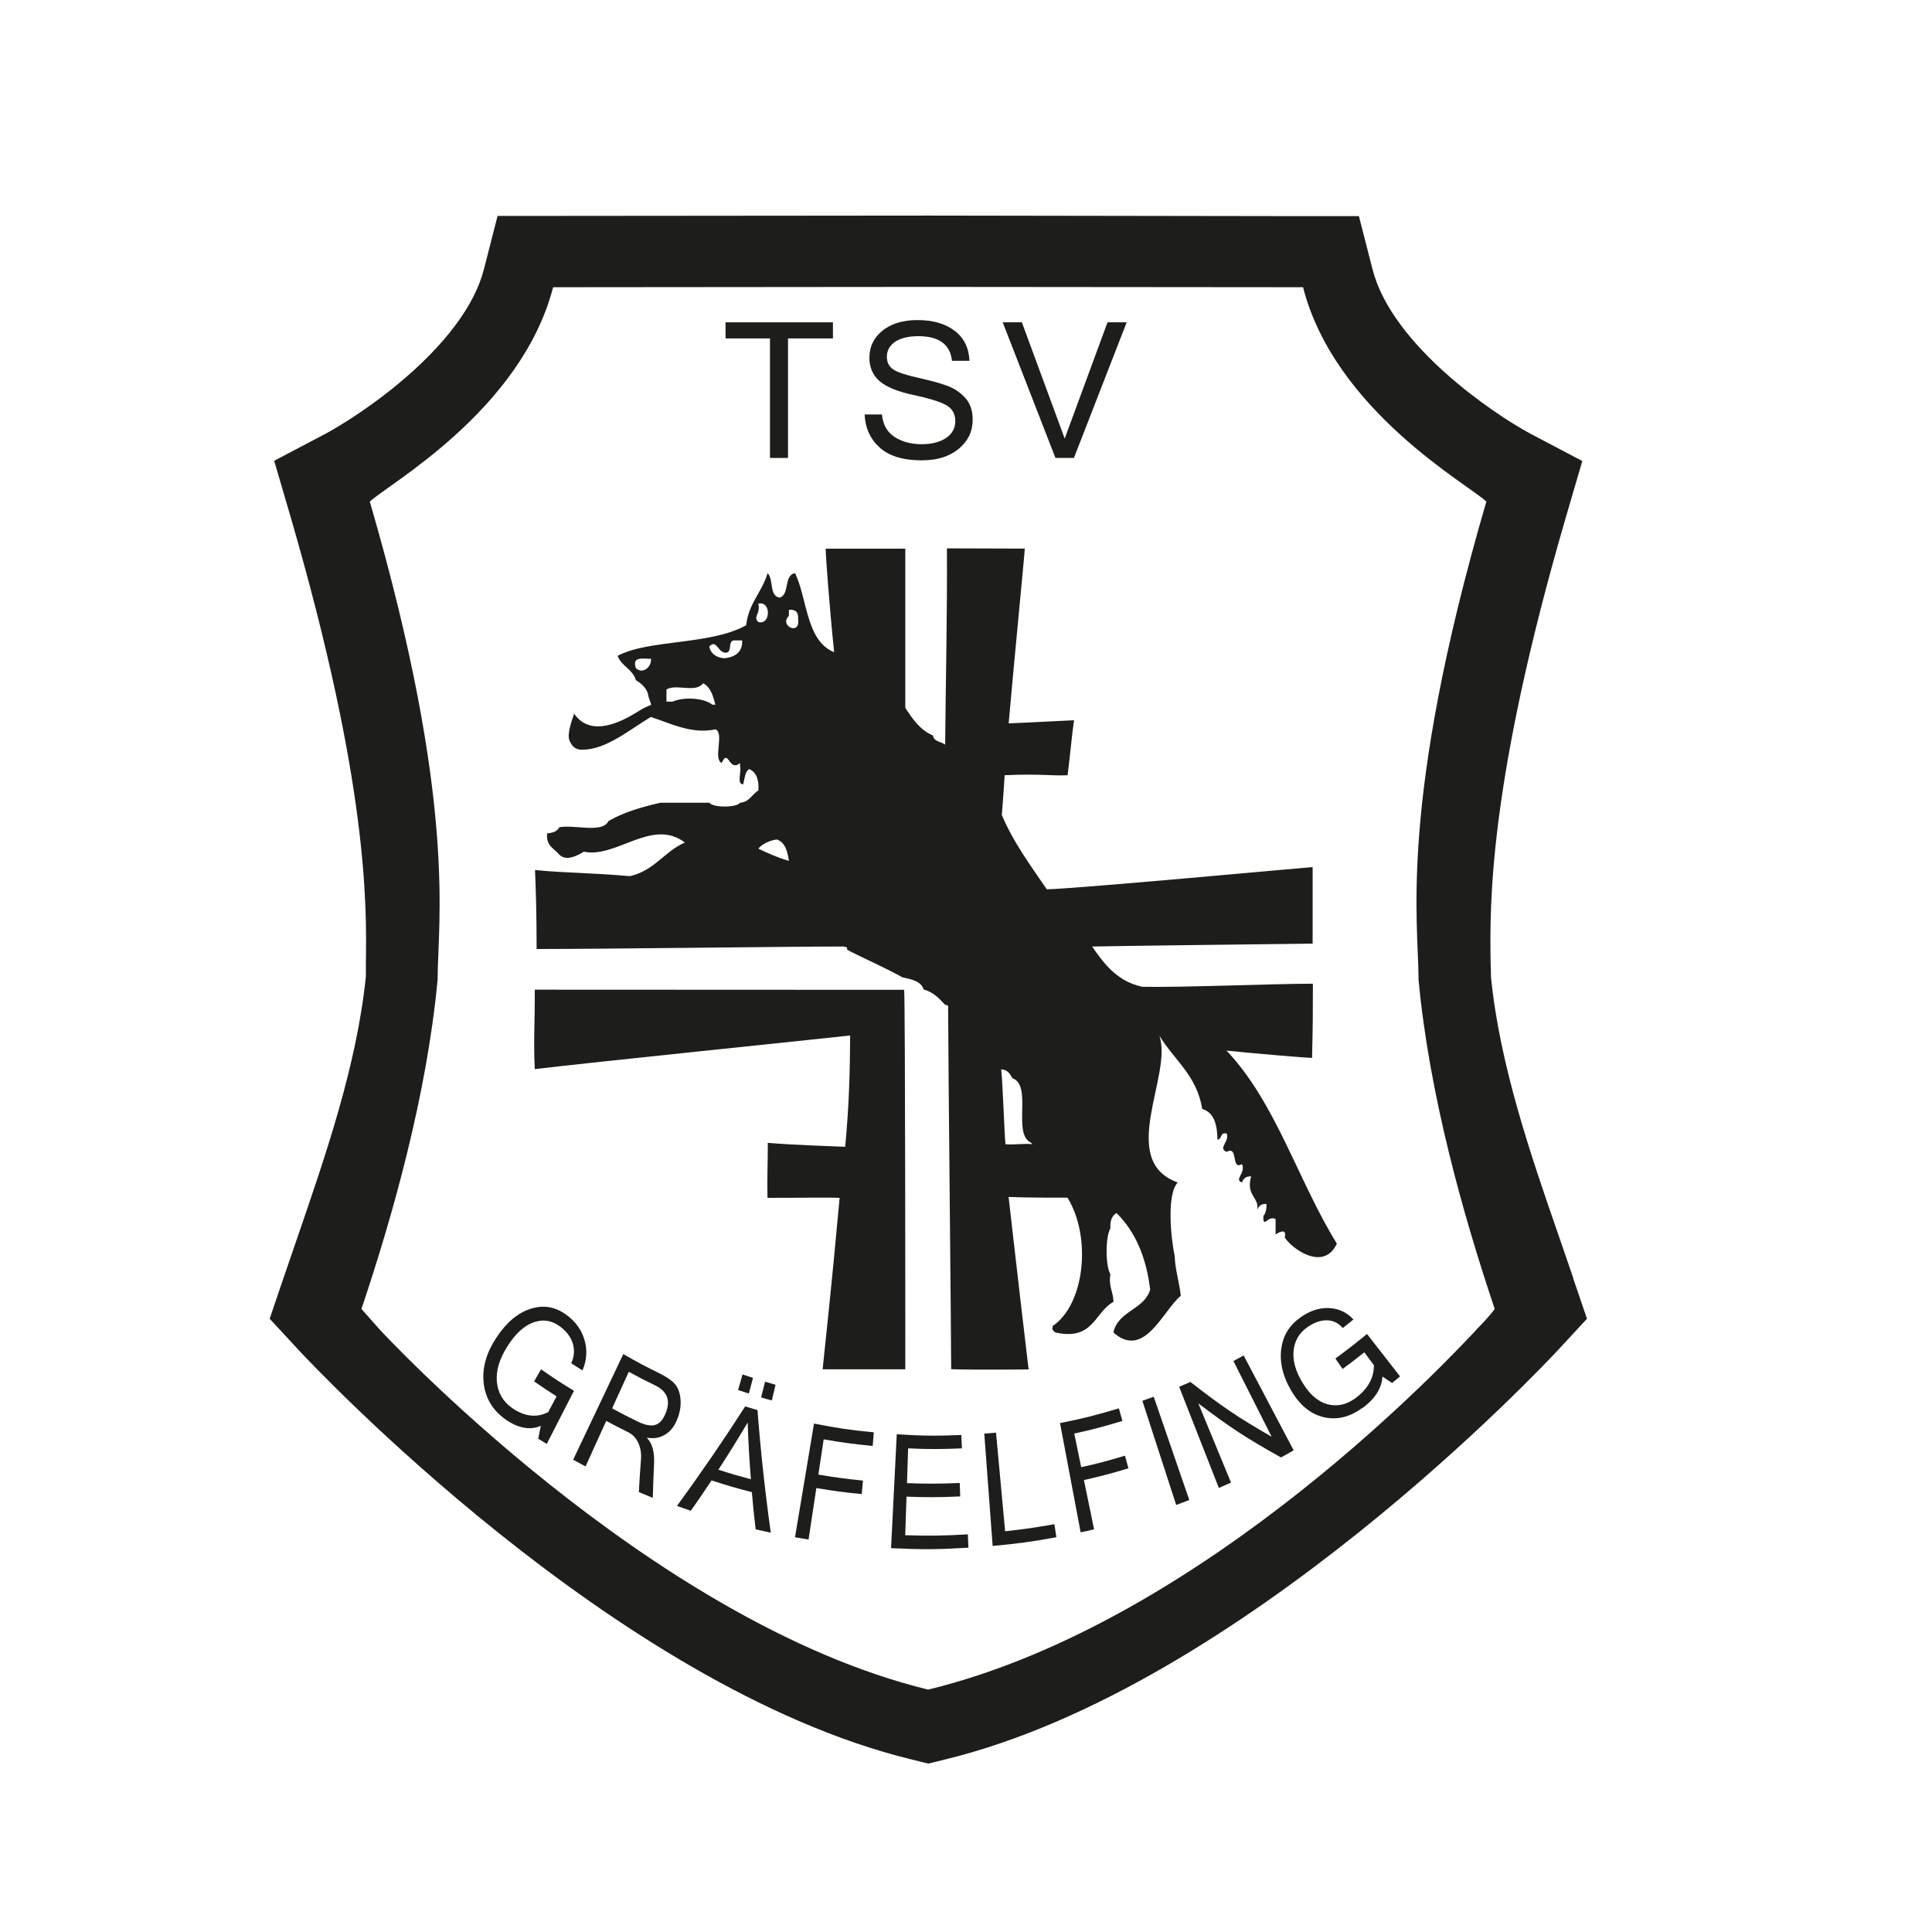 <?xml version="1.0" encoding="UTF-8"?>
<svg xmlns="http://www.w3.org/2000/svg" id="icon_sport_es" viewBox="0 0 24 24">
  <defs>
    <style>.cls-1{fill:#1d1d1b;}</style>
  </defs>
  <path class="cls-1" d="m19.545,15.881c-.059-.174-.119-.349-.182-.53-.345-.994-.734-2.122-.842-3.219,0-.052,0-.111-.004-.167-.011-.723-.03-2.229.935-5.541l.204-.697-.642-.338c-.464-.249-1.717-1.098-1.962-2.036l-.171-.668h-.69l-4.662-.007-4.658.004h-.69l-.171.668c-.115.445-.482.935-1.057,1.413-.467.389-.898.619-.905.623l-.642.338.204.697c.964,3.316.946,4.822.935,5.545v.163c-.111,1.098-.501,2.225-.842,3.219-.063.185-.122.356-.182.53l-.171.504.36.389c.159.171,3.917,4.184,7.611,5.085l.211.052.211-.052c3.69-.898,7.451-4.914,7.611-5.085l.36-.389-.171-.501Zm-1.198.631c-.252.263-3.342,3.631-6.817,4.477-3.472-.846-6.817-4.477-6.817-4.477l-.223-.252c.393-1.168.812-2.663.946-4.087,0-.712.252-2.181-.842-5.942.219-.211,1.88-1.128,2.277-2.663l4.658-.004,4.658.004c.393,1.536,2.058,2.452,2.277,2.663-1.098,3.761-.842,5.233-.842,5.942.134,1.428.553,2.919.946,4.087,0,0-.041.067-.223.252Z"></path>
  <path class="cls-1" d="m10.346,4.204h-.557v1.485h-.224v-1.485h-.552v-.2h1.334v.2h0Z"></path>
  <path class="cls-1" d="m11.459,5.719c-.237,0-.415-.053-.532-.16-.117-.106-.179-.243-.186-.41h.215c.012.126.064.219.157.279.093.06.206.09.337.09.125,0,.226-.026.302-.077.076-.051.115-.121.115-.209,0-.093-.04-.16-.118-.202-.079-.042-.215-.084-.408-.125-.192-.041-.331-.098-.415-.171-.084-.073-.126-.17-.126-.291,0-.136.054-.248.163-.336.109-.087.254-.131.435-.131.19,0,.343.044.46.132.116.088.178.213.185.374h-.217c-.022-.204-.162-.306-.418-.306-.124,0-.22.024-.289.07-.068.047-.102.109-.102.186,0,.07.027.123.082.159.055.035.157.069.307.102.149.033.269.066.357.098.088.032.164.082.226.15.063.068.094.159.094.273,0,.145-.058.265-.173.361-.116.096-.266.143-.451.143Z"></path>
  <path class="cls-1" d="m13.996,4.004l-.655,1.684h-.23l-.655-1.684h.238l.532,1.444.532-1.444h.238Z"></path>
  <path class="cls-1" d="m6.278,17.631c-.158-.111-.25-.266-.27-.454-.02-.189.036-.377.162-.566.126-.19.27-.306.426-.354.157-.049.299-.024.435.073.114.082.19.183.228.309.039.125.032.254-.023.385-.056-.035-.084-.053-.14-.089.039-.086.044-.17.018-.251-.027-.081-.081-.151-.164-.211-.1-.071-.205-.087-.32-.047-.115.04-.224.137-.324.294-.1.156-.146.304-.134.442.012.138.076.248.187.327.157.11.31.126.451.052.042-.078.062-.117.104-.195-.113-.072-.168-.109-.279-.186.034-.06.052-.09.086-.15.161.112.243.166.409.267-.135.264-.203.396-.338.66-.043-.026-.064-.039-.106-.065.013-.064.019-.096.032-.16-.131.057-.28.032-.441-.081Z"></path>
  <path class="cls-1" d="m8.109,18.607c-.069-.028-.104-.043-.173-.072.009-.164.014-.246.027-.41.005-.073-.006-.14-.034-.201-.028-.061-.07-.105-.127-.133-.109-.054-.163-.082-.271-.14-.103.226-.155.339-.257.565-.062-.033-.092-.049-.154-.083.208-.437.416-.875.623-1.312.176.101.266.149.447.238.079.039.141.079.184.123.043.044.069.105.078.185.009.08-.001.161-.031.243-.034.094-.084.164-.152.207-.068.044-.145.058-.231.042,0,.001,0,.002-.001.004.066.066.095.173.088.325-.008.168-.011.252-.016.42Zm-.506-1.112c.127.069.192.102.321.165.09.044.164.057.218.04.055-.017.098-.068.131-.155.059-.154.012-.264-.136-.336-.132-.064-.197-.098-.326-.168-.083.182-.124.273-.207.454Z"></path>
  <path class="cls-1" d="m9.576,19.04c-.076-.016-.113-.025-.189-.042-.022-.185-.031-.277-.047-.462-.202-.052-.302-.081-.501-.146-.101.152-.152.227-.257.377-.069-.023-.103-.035-.172-.06.296-.406.576-.814.847-1.236.061.019.092.028.153.046.039.512.094,1.015.165,1.523Zm-.274-1.729c-.053-.017-.08-.025-.133-.043.022-.078.033-.116.055-.194.052.018.078.026.13.043-.021.078-.031.117-.052.195Zm.026,1.065c-.022-.282-.03-.423-.04-.705-.141.236-.213.354-.364.586.161.052.242.075.404.119Zm.26-.979c-.053-.014-.08-.022-.133-.038.019-.078.029-.117.049-.195.052.015.078.023.13.038-.018.078-.028.118-.046.196Z"></path>
  <path class="cls-1" d="m10.841,17.962c-.245-.024-.367-.04-.609-.082-.027.175-.04.263-.066.438.221.037.331.052.554.074-.006.067-.009.101-.015.168-.226-.022-.339-.037-.564-.075-.039.256-.058.384-.097.64-.067-.011-.101-.017-.168-.029.079-.47.157-.941.236-1.412.295.058.444.08.743.109-.005.067-.008.101-.014.168Z"></path>
  <path class="cls-1" d="m12.03,19.226c-.384.023-.577.024-.961.006.024-.472.047-.944.071-1.415.321.02.481.022.802.009.003.066.004.099.007.166-.267.011-.401.012-.668,0-.006.173-.009.259-.014.432.262.009.393.009.655-.002.002.067.004.1.006.167-.267.012-.4.012-.667.003-.006.192-.009.287-.016.479.311.009.467.007.778-.011.003.066.005.1.007.166Z"></path>
  <path class="cls-1" d="m13.123,19.096c-.315.057-.474.079-.792.108-.035-.465-.069-.93-.104-1.395.059-.004.088-.007.146-.012.045.49.068.735.113,1.225.246-.027.368-.045.612-.088.01.065.015.098.025.163Z"></path>
  <path class="cls-1" d="m13.943,17.651c-.237.072-.357.104-.598.157.035.167.052.251.086.418.219-.049.328-.078.544-.143.017.063.026.094.043.157-.22.066-.331.095-.553.146.051.245.076.367.126.612-.067.016-.1.023-.167.037-.085-.452-.17-.905-.256-1.357.295-.059.441-.096.731-.183.018.062.027.093.044.155Z"></path>
  <path class="cls-1" d="m14.774,18.634c-.065.025-.098.037-.163.061-.14-.432-.28-.863-.42-1.294.056-.019.085-.03.141-.05.148.428.295.856.442,1.283Z"></path>
  <path class="cls-1" d="m16.071,18.016c-.063.036-.094.054-.158.089-.434-.242-.64-.378-1.027-.672.162.393.243.59.406.984-.06.027-.09.041-.151.067-.164-.419-.329-.838-.493-1.257.057-.024.084-.036.14-.06.38.297.582.435,1.009.681-.19-.377-.285-.565-.475-.941.051-.027.076-.041.127-.069.207.393.414.787.622,1.18Z"></path>
  <path class="cls-1" d="m16.92,17.492c-.158.116-.324.152-.487.11-.164-.042-.295-.157-.399-.337-.104-.18-.14-.353-.117-.515.023-.162.101-.287.237-.384.113-.081.228-.12.348-.117.12.003.224.049.311.142-.053.043-.079.064-.132.106-.056-.064-.123-.095-.202-.096-.079,0-.158.029-.241.088-.099.071-.155.165-.168.285-.014.121.021.255.109.4.088.145.19.236.308.269.119.033.236.009.348-.072.156-.114.234-.255.232-.412-.048-.064-.072-.096-.119-.16-.107.085-.161.126-.27.207-.036-.052-.053-.078-.089-.13.159-.117.238-.178.392-.305.164.211.246.316.411.527-.04.033-.059.05-.099.082-.048-.032-.072-.048-.12-.08-.007.142-.091.278-.252.394Z"></path>
  <path class="cls-1" d="m6.643,12.292c.002.448-.017.606,0,.989.759-.091,3.43-.363,3.918-.418-.003.462-.013.868-.062,1.383-.208-.01-.614-.02-.961-.049,0,.307-.01.436-.004.683.44.001.768-.008.896.001-.108,1.189-.168,1.704-.211,2.129.349,0,.716,0,1.027,0,0-.545,0-4.474-.014-4.714-.228,0-4.538-.002-4.589-.002Z"></path>
  <path class="cls-1" d="m15.24,13.053s-.002-.001-.003-.002c.327.035,1.013.091,1.062.091.01-.446.01-.515.01-.922-.515,0-1.633.049-2.13.038,0-.001-.002-.002-.003-.003-.298-.069-.458-.277-.608-.495,0,0-.001-.002-.002-.002.374-.008,2.14-.029,2.74-.036v-.951c-.024,0-2.999.275-3.302.276-.003-.003-.005-.007-.008-.01-.197-.291-.406-.569-.551-.913.018-.222.028-.376.035-.494.426-.02.595.01.782,0,.04-.317.05-.475.08-.683-.025,0-.615.032-.812.039.069-.792.2-2.12.2-2.171-.127,0-.777-.003-.967-.003.005.802-.015,1.649-.022,2.438-.05-.038-.141-.036-.152-.114-.161-.068-.252-.205-.343-.342v-1.978h-.989c0,.096.048.736.105,1.286-.348-.141-.329-.649-.485-.982-.143.022-.065.264-.19.304-.135-.017-.074-.23-.152-.304-.068.236-.236.373-.266.647-.444.249-1.208.173-1.597.38.048.13.189.166.228.304.074.038.152.125.152.19l.038.114c-.07.029-.1.042-.183.095-.194.12-.573.313-.775.015-.028.087-.089.244-.059.332.033.072.07.121.168.116.292-.003.581-.249.849-.41v.005c.25.083.51.215.799.152.112.053-.035.365.076.418.086-.191.088.12.228,0v.038c.022.067-.046.223.038.228.021-.068.02-.158.076-.19.089.038.123.131.114.266-.081.046-.11.143-.228.152-.041.063-.339.063-.38,0h-.609c-.238.054-.462.121-.646.228-.074.155-.415.042-.609.076-.025.051-.081.071-.152.076-.018.157.09.189.152.266.091.087.23.006.304-.038.406.085.845-.423,1.255-.114-.256.112-.383.353-.685.418-.46-.042-.793-.038-1.177-.076.01.238.02.526.02.981.868,0,3.238-.032,3.815-.031.001,0,.003.001.004.002.023.002.045.006.038.038.225.117.466.219.685.342.113.026.233.046.266.152.12.032.193.111.266.19.023.002.045.006.038.038,0,0,0,0,0,0,.002.706.038,4.121.038,4.489.337.01.843.003.962.003-.119-.99-.229-1.985-.249-2.143.228.01.593.009.732.009,0,0,0,0,0,0,.302.492.215,1.332-.19,1.598.029.009-.037.018.038.076.475.108.485-.25.723-.38-.001-.125-.064-.189-.038-.342-.063-.103-.063-.468,0-.571-.006-.095.02-.158.076-.19.23.227.369.544.418.951-.076.254-.398.261-.457.533.384.34.616-.275.837-.456-.018-.172-.068-.312-.076-.495-.045-.211-.103-.762.038-.913-.761-.274-.053-1.343-.229-1.826.18.302.468.495.533.913.148.043.187.194.19.381.06-.004.03-.097.114-.076.041.098-.115.182,0,.228.15-.085.05.235.19.152.053.109-.104.193,0,.228.016-.048.049-.078.114-.076-.067.248.104.257.076.418.016-.048.049-.078.114-.076.003.066-.009.118-.038.152v.038c.01.098.065-.052.152,0v.19c.036-.023.141-.088.114.038.082.133.482.431.647.076-.48-.775-.758-1.752-1.369-2.396Zm-7.342-4.755c-.048-.15.09-.113.19-.114.003.114-.112.193-.19.114Zm.951.456c-.105-.085-.353-.1-.494-.038h-.076v-.152c.13-.073.357.049.456-.076.092.047.123.156.152.266h-.038Zm.147-.577c-.075-.005-.165-.042-.185-.146.088-.092.102.06.19.076.105.016.035-.142.114-.152.038,0,.066,0,.104,0,.011.14-.089.212-.224.222Zm.424-.678c.159-.042.159.27,0,.228-.071-.068.031-.097,0-.228Zm0,3.043c.053-.061.131-.097.228-.114.105.034.134.145.152.266-.139-.039-.26-.095-.38-.152Zm.38-2.891v-.076c.083-.007.121.031.114.114.032.215-.241.084-.114-.038Zm2.69,6.564c-.017-.208-.033-.756-.053-.931.081.002.109.058.14.11.252.09-.004.688.228.799.008.006.013.015.02.021-.093-.013-.228.01-.336,0Z"></path>
</svg>

